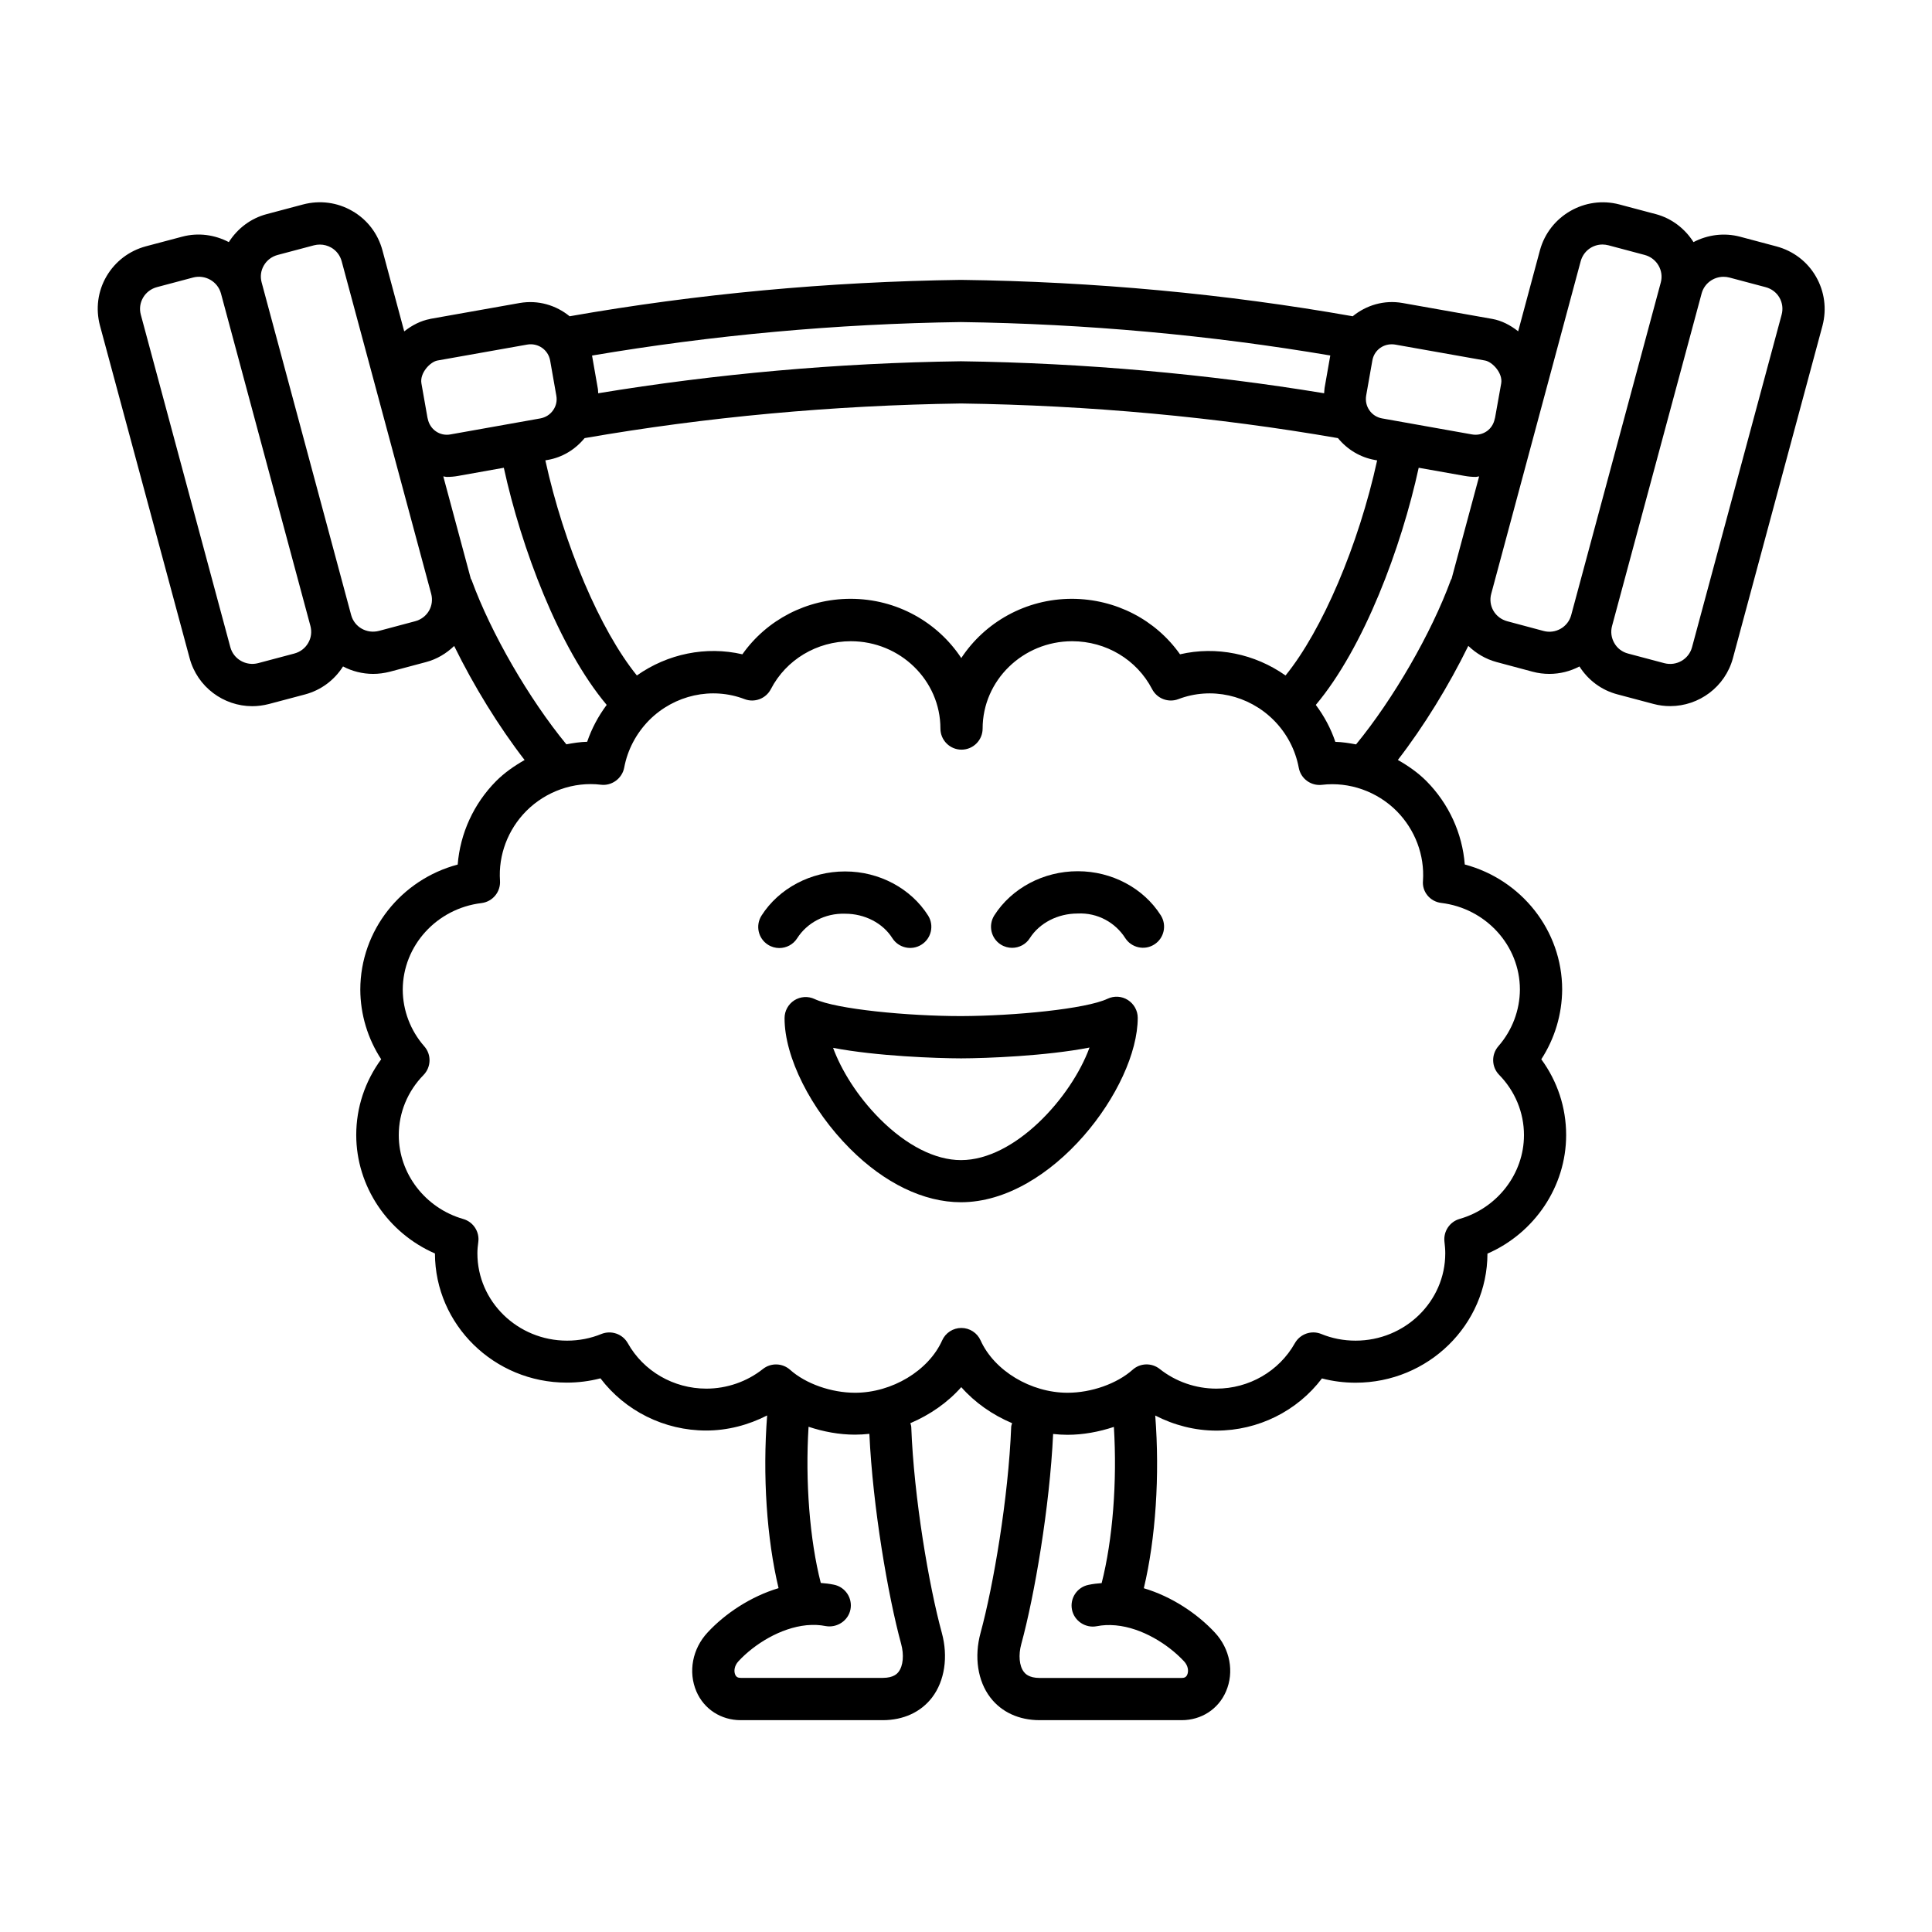 <svg width="134" height="134" viewBox="0 0 134 134" fill="none" xmlns="http://www.w3.org/2000/svg">
<path d="M70.197 65.74C69.932 65.74 69.656 65.667 69.411 65.511C68.729 65.078 68.531 64.172 68.963 63.49C70.166 61.599 72.38 60.427 74.739 60.427H74.765C77.109 60.427 79.312 61.594 80.51 63.485C80.942 64.167 80.744 65.073 80.062 65.505C79.38 65.943 78.473 65.735 78.041 65.058C77.369 64.005 76.14 63.287 74.739 63.36C73.364 63.36 72.098 64.016 71.427 65.068C71.156 65.5 70.682 65.74 70.197 65.74Z" fill="black"/>
<path d="M54.052 65.754C53.786 65.754 53.51 65.681 53.266 65.525C52.583 65.093 52.385 64.187 52.818 63.504C54.021 61.614 56.234 60.442 58.599 60.442H58.625C60.974 60.442 63.177 61.614 64.37 63.499C64.802 64.181 64.599 65.088 63.911 65.52C63.229 65.952 62.323 65.749 61.89 65.067C61.229 64.02 59.974 63.374 58.62 63.374C57.198 63.327 55.958 64.025 55.286 65.082C55.01 65.515 54.536 65.754 54.052 65.754Z" fill="black"/>
<path d="M66.645 83.385C64.077 83.385 61.348 82.067 58.958 79.672C56.234 76.948 54.406 73.307 54.416 70.614C54.416 70.114 54.671 69.651 55.093 69.38C55.515 69.114 56.046 69.078 56.499 69.291C58.005 70 62.968 70.474 66.656 70.474C70.353 70.463 75.328 69.979 76.822 69.27C77.275 69.057 77.807 69.088 78.229 69.359C78.65 69.63 78.911 70.093 78.911 70.593C78.911 75.406 72.973 83.385 66.65 83.385L66.645 83.385ZM57.781 72.677C58.343 74.198 59.437 76.01 61.031 77.609C62.869 79.448 64.864 80.463 66.65 80.463H66.656C70.39 80.463 74.301 76.12 75.567 72.656C72.541 73.245 68.406 73.401 66.666 73.406H66.661C64.931 73.401 60.807 73.255 57.781 72.677Z" fill="black"/>
<path d="M125.948 19.177C125.349 18.141 124.375 17.401 123.208 17.089L120.703 16.422C119.573 16.12 118.427 16.287 117.458 16.792C116.875 15.875 115.969 15.151 114.839 14.849H114.833L112.323 14.182C109.937 13.547 107.458 14.969 106.807 17.36L105.297 22.979C104.755 22.547 104.141 22.234 103.505 22.12L97.281 21.016C95.995 20.787 94.755 21.172 93.818 21.938C93.812 21.938 93.807 21.932 93.802 21.932C85.01 20.38 75.89 19.531 66.651 19.412C57.448 19.537 48.323 20.386 39.531 21.932C39.526 21.932 39.521 21.938 39.511 21.938C38.573 21.172 37.333 20.792 36.042 21.016L29.823 22.12L29.828 22.125C29.198 22.24 28.583 22.552 28.036 22.984L26.526 17.365C26.213 16.203 25.474 15.229 24.427 14.63C23.391 14.031 22.177 13.875 21.016 14.182L18.505 14.849C17.396 15.141 16.479 15.839 15.87 16.792C14.901 16.287 13.76 16.115 12.63 16.417L10.12 17.083C8.958 17.396 7.989 18.135 7.385 19.167C6.781 20.203 6.625 21.417 6.932 22.578L13.151 45.646C13.687 47.651 15.51 48.98 17.495 48.98C17.88 48.98 18.271 48.927 18.656 48.828L21.167 48.162C22.265 47.865 23.187 47.177 23.792 46.224C24.427 46.558 25.146 46.74 25.88 46.74C26.266 46.74 26.651 46.688 27.042 46.589L29.542 45.922C30.297 45.724 30.953 45.328 31.5 44.803C32.854 47.568 34.594 50.396 36.386 52.714C35.672 53.12 34.995 53.589 34.406 54.178C32.849 55.751 31.917 57.808 31.745 59.964C27.823 61.006 24.995 64.532 24.99 68.636C24.995 70.36 25.505 72.037 26.438 73.469C25.318 74.995 24.708 76.818 24.708 78.719C24.708 82.287 26.901 85.516 30.167 86.938C30.177 91.881 34.276 95.896 39.307 95.896C40.109 95.896 40.886 95.797 41.646 95.599C43.359 97.855 46.068 99.219 48.979 99.219C50.458 99.219 51.906 98.839 53.208 98.172C52.886 102.318 53.177 106.714 54 110.151C52.052 110.735 50.286 111.922 49.083 113.219C48.021 114.355 47.719 115.959 48.302 117.318C48.833 118.547 50.01 119.308 51.375 119.308H61.224C62.656 119.308 63.87 118.75 64.646 117.735C65.521 116.589 65.776 114.912 65.323 113.25C64.432 109.995 63.386 103.881 63.203 98.964C63.198 98.87 63.162 98.797 63.141 98.709C64.5 98.13 65.729 97.276 66.672 96.209C67.615 97.281 68.839 98.136 70.198 98.709C70.177 98.792 70.141 98.87 70.135 98.959C69.943 103.886 68.896 110 68.01 113.251C67.557 114.912 67.807 116.589 68.687 117.735C69.463 118.751 70.677 119.308 72.109 119.308H81.958C83.323 119.308 84.5 118.547 85.031 117.318C85.62 115.964 85.312 114.355 84.255 113.225C83.047 111.928 81.281 110.735 79.333 110.157C80.156 106.719 80.448 102.323 80.125 98.178C81.432 98.85 82.88 99.225 84.365 99.225C87.271 99.225 89.979 97.865 91.688 95.605C92.443 95.803 93.224 95.902 94.026 95.902C99.057 95.902 103.156 91.886 103.167 86.949C106.432 85.527 108.625 82.297 108.625 78.725C108.625 76.818 108.021 74.995 106.901 73.469C107.833 72.037 108.339 70.355 108.349 68.626C108.344 64.527 105.516 61.006 101.594 59.959C101.427 57.803 100.49 55.745 98.932 54.173C98.344 53.584 97.667 53.115 96.953 52.709C98.745 50.391 100.484 47.563 101.839 44.797C102.38 45.318 103.042 45.714 103.792 45.917L106.302 46.589C106.687 46.693 107.078 46.74 107.463 46.74C108.198 46.74 108.911 46.558 109.547 46.225C110.151 47.172 111.068 47.865 112.172 48.157L114.682 48.824C115.068 48.928 115.458 48.975 115.844 48.975C117.833 48.975 119.656 47.646 120.193 45.646L126.406 22.584C126.708 21.422 126.547 20.214 125.948 19.177ZM96.526 23.88C96.61 23.88 96.693 23.885 96.776 23.901L103.001 25.005C103.511 25.099 104.245 25.88 104.12 26.594L103.698 28.953L103.667 29.073C103.594 29.411 103.407 29.708 103.126 29.906C102.823 30.114 102.464 30.198 102.089 30.13L95.865 29.021C95.506 28.958 95.188 28.76 94.98 28.458C94.771 28.161 94.693 27.797 94.756 27.427L95.183 25.01C95.297 24.338 95.865 23.88 96.526 23.88ZM89.162 46.849C87.026 45.344 84.365 44.797 81.844 45.381C80.157 42.99 77.386 41.542 74.35 41.532C71.131 41.532 68.297 43.172 66.672 45.641C65.042 43.167 62.209 41.532 58.995 41.532H58.99C55.954 41.537 53.183 42.985 51.49 45.381C48.969 44.797 46.308 45.344 44.172 46.849C41.631 43.714 39.115 37.813 37.824 31.928L37.98 31.902C39.006 31.725 39.896 31.178 40.547 30.387C48.969 28.923 57.761 28.111 66.657 27.985C75.584 28.11 84.37 28.923 92.797 30.387C93.448 31.178 94.338 31.72 95.354 31.902L95.516 31.933C94.229 37.808 91.713 43.709 89.162 46.851L89.162 46.849ZM92.266 24.656L91.87 26.911C91.85 27.031 91.855 27.151 91.839 27.276C83.704 25.938 75.26 25.177 66.646 25.057C58.068 25.172 49.624 25.937 41.49 27.276C41.479 27.156 41.484 27.036 41.459 26.922L41.063 24.661C49.386 23.25 57.989 22.458 66.647 22.338C75.339 22.458 83.949 23.245 92.266 24.656ZM29.23 26.599C29.1 25.88 29.829 25.099 30.34 25.005L36.558 23.901C37.313 23.766 38.022 24.255 38.157 25.005L38.584 27.432C38.652 27.797 38.574 28.156 38.36 28.458C38.152 28.755 37.84 28.953 37.47 29.021L31.246 30.13C30.881 30.198 30.522 30.12 30.225 29.911C29.939 29.713 29.746 29.406 29.673 29.068L29.647 28.963L29.23 26.599ZM21.376 44.594C21.168 44.958 20.824 45.218 20.413 45.328L17.902 45.995C17.069 46.213 16.199 45.724 15.975 44.885L9.767 21.828C9.657 21.422 9.715 21.005 9.923 20.646C10.131 20.286 10.475 20.026 10.881 19.916L13.386 19.25C14.23 19.026 15.095 19.521 15.324 20.349L21.532 43.422C21.636 43.823 21.584 44.239 21.376 44.594ZM29.756 42.359C29.548 42.718 29.204 42.979 28.793 43.088L26.293 43.755C25.444 43.979 24.584 43.5 24.355 42.656L18.147 19.588C18.038 19.187 18.09 18.776 18.298 18.416C18.506 18.052 18.85 17.791 19.262 17.682L21.772 17.015C21.907 16.979 22.048 16.963 22.189 16.963C22.459 16.963 22.73 17.036 22.97 17.171C23.334 17.38 23.59 17.718 23.699 18.125L29.907 41.187C30.012 41.588 29.959 42.005 29.756 42.359ZM32.709 40.229C32.699 40.198 32.673 40.177 32.657 40.146L30.746 33.041C30.829 33.047 30.907 33.078 30.996 33.078C31.251 33.078 31.511 33.057 31.767 33.01L34.944 32.443C36.152 37.984 38.751 44.927 42.079 48.891C41.496 49.672 41.038 50.531 40.725 51.448C40.241 51.458 39.756 51.536 39.282 51.625C36.699 48.484 34.053 43.922 32.709 40.229ZM62.501 114.016C62.71 114.776 62.642 115.542 62.324 115.953C62.246 116.057 62.001 116.375 61.225 116.375H51.376C51.173 116.375 51.059 116.307 50.991 116.146C50.892 115.911 50.923 115.536 51.225 115.213C52.324 114.031 54.132 112.906 55.934 112.724C55.954 112.724 55.975 112.724 55.996 112.719C56.428 112.682 56.85 112.698 57.267 112.781C58.038 112.922 58.83 112.422 58.986 111.63C59.142 110.838 58.626 110.068 57.835 109.911C57.533 109.849 57.23 109.812 56.928 109.791C56.158 106.786 55.845 102.745 56.08 98.958C57.116 99.302 58.215 99.505 59.298 99.505C59.632 99.505 59.965 99.484 60.298 99.448C60.533 104.515 61.59 110.682 62.501 114.016ZM82.116 115.219C82.418 115.536 82.449 115.917 82.345 116.151C82.278 116.312 82.163 116.38 81.96 116.38H72.111C71.34 116.38 71.095 116.062 71.012 115.958C70.694 115.547 70.626 114.786 70.835 114.026C71.746 110.698 72.804 104.536 73.043 99.458C73.371 99.494 73.704 99.515 74.038 99.515C75.121 99.515 76.22 99.312 77.257 98.968C77.491 102.755 77.178 106.797 76.408 109.802C76.106 109.823 75.798 109.859 75.501 109.922C74.71 110.078 74.194 110.849 74.35 111.64C74.507 112.432 75.293 112.942 76.069 112.791C76.486 112.708 76.913 112.692 77.34 112.729C77.361 112.734 77.382 112.734 77.403 112.734C79.205 112.906 81.012 114.036 82.116 115.219ZM99.96 62.625C103.064 63 105.413 65.584 105.418 68.625C105.413 70.068 104.882 71.469 103.924 72.563C103.424 73.141 103.444 74.005 103.981 74.552C105.085 75.683 105.7 77.167 105.7 78.73C105.7 81.396 103.866 83.787 101.236 84.542C100.549 84.74 100.106 85.401 100.184 86.115C100.215 86.381 100.241 86.657 100.241 86.927C100.241 90.266 97.45 92.985 94.022 92.985C93.189 92.985 92.387 92.829 91.637 92.521C90.96 92.245 90.174 92.516 89.809 93.162C88.715 95.105 86.632 96.313 84.366 96.313C82.939 96.313 81.543 95.829 80.434 94.948C79.882 94.511 79.085 94.526 78.554 95.006C77.465 95.974 75.694 96.599 74.043 96.599C71.496 96.599 68.96 95.073 68.012 92.969C67.778 92.443 67.252 92.105 66.679 92.105C66.101 92.105 65.58 92.443 65.346 92.969C64.403 95.073 61.861 96.599 59.309 96.599C57.653 96.599 55.882 95.974 54.799 95.006C54.267 94.532 53.471 94.511 52.918 94.948C51.809 95.829 50.413 96.313 48.991 96.313C46.721 96.313 44.632 95.105 43.543 93.162C43.179 92.516 42.398 92.25 41.715 92.521C40.965 92.829 40.158 92.985 39.33 92.985C35.903 92.985 33.111 90.271 33.111 86.927C33.111 86.672 33.137 86.407 33.173 86.151C33.273 85.433 32.825 84.745 32.127 84.547C29.496 83.792 27.658 81.401 27.658 78.735C27.658 77.177 28.267 75.693 29.377 74.558C29.908 74.011 29.934 73.146 29.429 72.573C28.47 71.48 27.939 70.084 27.934 68.646C27.939 65.594 30.288 63.011 33.392 62.636C34.168 62.542 34.731 61.86 34.679 61.084C34.559 59.303 35.226 57.537 36.502 56.25C37.861 54.886 39.794 54.198 41.679 54.427C42.424 54.521 43.148 54 43.293 53.245C43.523 52.005 44.127 50.865 45.023 49.953C46.778 48.193 49.377 47.625 51.642 48.49C52.335 48.755 53.121 48.459 53.465 47.797C54.523 45.755 56.648 44.479 59.012 44.474C62.439 44.474 65.226 47.193 65.226 50.532C65.226 51.339 65.882 51.995 66.689 51.995C67.497 51.995 68.153 51.339 68.153 50.532C68.153 47.193 70.945 44.474 74.367 44.474C76.726 44.479 78.846 45.755 79.908 47.797C80.252 48.459 81.038 48.755 81.731 48.49C83.997 47.625 86.59 48.193 88.346 49.953C89.247 50.86 89.846 52 90.08 53.25C90.221 54.011 90.929 54.526 91.695 54.433C93.58 54.209 95.512 54.891 96.872 56.255C98.148 57.547 98.814 59.308 98.695 61.089C98.622 61.849 99.184 62.532 99.96 62.625ZM92.616 51.453C92.309 50.532 91.845 49.672 91.262 48.891C94.601 44.917 97.194 37.974 98.398 32.443L101.569 33.005C101.83 33.052 102.09 33.078 102.346 33.078C102.429 33.078 102.507 33.047 102.59 33.042L100.679 40.141C100.663 40.172 100.637 40.193 100.627 40.229C99.278 43.922 96.632 48.49 94.054 51.63C93.58 51.542 93.101 51.464 92.616 51.453ZM107.054 43.761L104.543 43.089C104.132 42.98 103.788 42.719 103.58 42.36C103.377 42.006 103.319 41.589 103.429 41.183L109.632 18.125C109.824 17.417 110.449 16.959 111.147 16.959C111.283 16.959 111.429 16.98 111.569 17.016L114.074 17.683C114.913 17.907 115.413 18.766 115.189 19.594L108.975 42.662C108.757 43.49 107.887 43.99 107.054 43.761ZM123.57 21.829L117.356 44.892C117.132 45.725 116.273 46.22 115.429 45.996L112.919 45.329C112.507 45.22 112.169 44.964 111.965 44.6C111.757 44.24 111.7 43.819 111.809 43.417L118.023 20.349C118.21 19.657 118.846 19.198 119.538 19.198C119.674 19.198 119.814 19.214 119.95 19.25L122.46 19.917C122.872 20.027 123.21 20.282 123.419 20.641C123.627 21.006 123.679 21.428 123.57 21.829Z" fill="black"/>
</svg>
